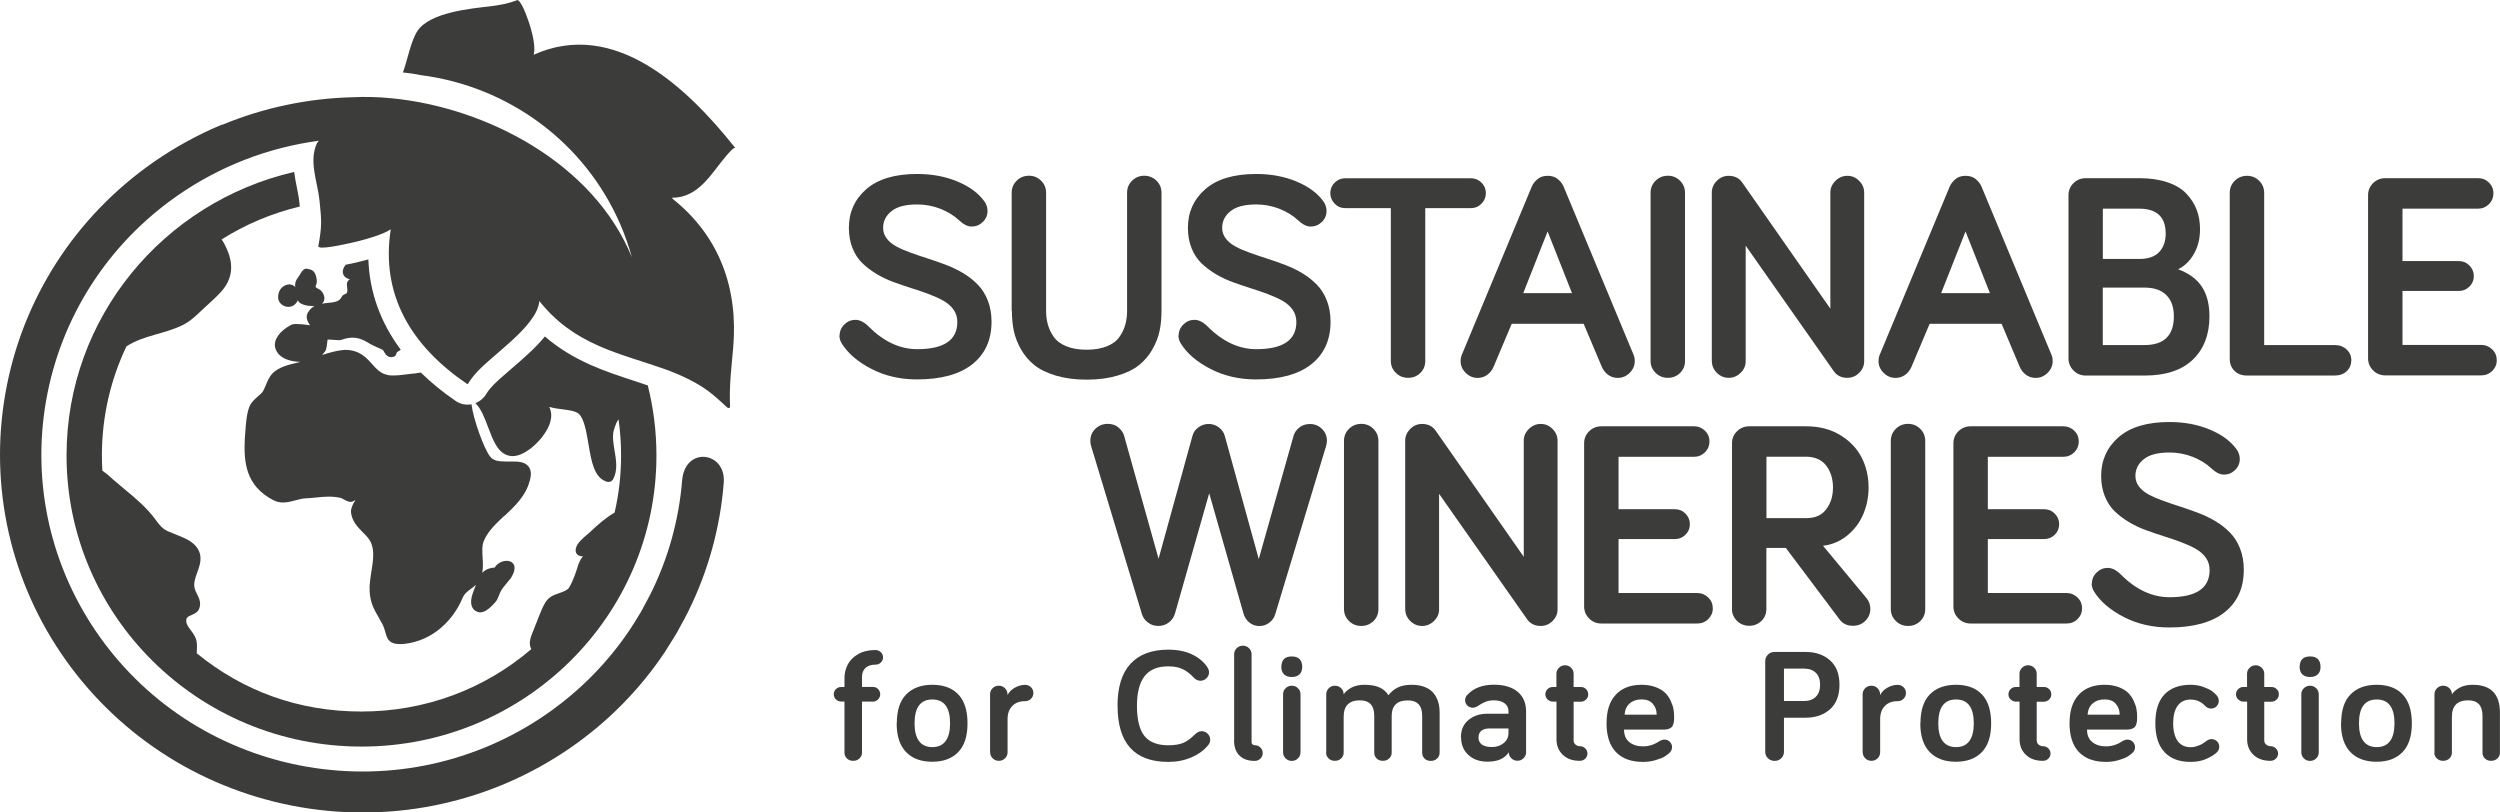 <svg width="160" height="52" viewBox="0 0 160 52" fill="none" xmlns="http://www.w3.org/2000/svg">
<g clip-path="url(#clip0_1133_3344)">
<path d="M32.275 33.028C32.942 32.404 33.628 31.76 33.885 30.828C34.023 30.394 34.004 30.087 33.826 29.858C33.608 29.575 33.228 29.536 32.853 29.536C32.774 29.536 32.694 29.536 32.611 29.536C32.522 29.536 32.433 29.536 32.349 29.536C31.884 29.536 31.534 29.477 31.341 29.185C30.965 28.673 30.299 26.863 30.175 25.873C29.844 25.937 29.498 25.873 29.202 25.688C29.177 25.673 29.123 25.639 29.103 25.62C28.293 25.064 27.572 24.469 26.934 23.844C26.845 23.854 26.761 23.864 26.687 23.878C26.613 23.893 26.544 23.908 26.485 23.908C26.475 23.908 26.46 23.908 26.45 23.908C26.287 23.922 26.139 23.942 25.996 23.961C25.724 23.995 25.467 24.03 25.18 24.03C25.082 24.03 24.983 24.03 24.884 24.015C24.37 23.927 24.113 23.635 23.812 23.298C23.432 22.874 23.002 22.391 22.068 22.391C22.058 22.391 22.048 22.391 22.038 22.391C21.564 22.43 21.08 22.567 20.621 22.718C20.675 22.659 20.729 22.591 20.779 22.518L20.788 22.508C20.788 22.508 20.823 22.469 20.833 22.45C20.902 22.308 20.932 22.05 20.956 21.796C20.956 21.776 20.956 21.762 20.956 21.747C20.981 21.742 21.026 21.733 21.1 21.733C21.189 21.733 21.288 21.742 21.386 21.752C21.485 21.762 21.584 21.772 21.668 21.772C21.752 21.772 21.821 21.762 21.87 21.742C22.122 21.654 22.35 21.611 22.567 21.611C22.893 21.611 23.209 21.713 23.56 21.933C23.782 22.074 24.01 22.172 24.232 22.269C24.306 22.303 24.385 22.337 24.459 22.372C24.514 22.396 24.543 22.445 24.588 22.527C24.647 22.635 24.726 22.781 24.928 22.845C24.953 22.854 24.988 22.859 25.022 22.859C25.067 22.859 25.304 22.849 25.353 22.679C25.393 22.547 25.398 22.542 25.482 22.493C25.511 22.474 25.546 22.454 25.59 22.425C25.615 22.41 25.63 22.391 25.645 22.376C24.351 20.64 23.649 18.699 23.575 16.602C23.476 16.626 23.372 16.655 23.264 16.685C22.824 16.797 22.453 16.88 22.122 16.943C22.053 17.036 21.87 17.285 21.964 17.548C22.038 17.748 22.216 17.831 22.399 17.88C22.364 17.894 22.335 17.914 22.31 17.938C22.231 18.011 22.192 18.114 22.201 18.221C22.261 18.758 22.236 18.767 22.053 18.835C22.043 18.835 22.034 18.845 22.029 18.845C22.019 18.845 22.009 18.855 21.999 18.86C21.989 18.865 21.984 18.87 21.969 18.879C21.959 18.884 21.954 18.889 21.945 18.899C21.935 18.904 21.93 18.914 21.92 18.923C21.915 18.933 21.905 18.938 21.9 18.948C21.895 18.957 21.885 18.967 21.885 18.972C21.885 18.977 21.87 18.992 21.87 18.997C21.717 19.299 21.446 19.343 20.981 19.387C20.858 19.401 20.724 19.411 20.596 19.435C20.67 19.382 20.719 19.309 20.744 19.226C20.823 18.962 20.635 18.626 20.433 18.518L20.413 18.509C20.181 18.387 20.186 18.372 20.21 18.289C20.215 18.27 20.22 18.25 20.23 18.236C20.255 18.163 20.285 18.075 20.275 17.962C20.25 17.65 20.141 17.304 19.85 17.246C19.815 17.241 19.628 17.192 19.593 17.192C19.386 17.192 19.213 17.543 19.143 17.655C19.124 17.689 19.104 17.724 19.074 17.758C18.882 18.011 18.862 18.216 18.901 18.372C18.803 18.265 18.669 18.201 18.516 18.201C18.412 18.201 18.308 18.231 18.205 18.284C17.923 18.436 17.77 18.758 17.805 19.104C17.839 19.401 18.131 19.64 18.457 19.64C18.615 19.64 18.758 19.587 18.877 19.479C18.946 19.416 19.015 19.333 19.055 19.216C19.069 19.245 19.089 19.274 19.109 19.304C19.262 19.499 19.677 19.587 19.998 19.587C20.043 19.587 20.087 19.587 20.131 19.582C19.998 19.655 19.875 19.757 19.771 19.904C19.484 20.26 19.707 20.606 19.8 20.757L19.825 20.796C19.825 20.796 19.835 20.811 19.84 20.82C19.776 20.811 19.707 20.801 19.642 20.791C19.519 20.772 19.405 20.757 19.321 20.752C19.025 20.733 18.842 20.728 18.719 20.757C18.694 20.762 18.664 20.772 18.645 20.786C17.898 21.172 17.493 21.747 17.612 22.245C17.671 22.508 17.953 23.118 19.227 23.162C19.183 23.171 19.134 23.186 19.089 23.196C18.481 23.337 17.854 23.488 17.459 23.878C17.246 24.088 17.123 24.381 17.009 24.659C16.94 24.825 16.876 24.976 16.802 25.088C16.733 25.171 16.629 25.259 16.525 25.351C16.332 25.522 16.11 25.712 15.982 25.976C15.982 25.985 15.972 25.99 15.972 26C15.779 26.473 15.735 27.131 15.7 27.663C15.69 27.824 15.68 27.975 15.665 28.127C15.606 29.521 15.69 31.087 17.508 32.018C17.696 32.111 17.893 32.16 18.116 32.16C18.392 32.16 18.659 32.087 18.921 32.018C19.109 31.97 19.306 31.916 19.474 31.901C19.766 31.887 20.023 31.858 20.255 31.838C20.547 31.809 20.803 31.784 21.06 31.784C21.317 31.784 21.574 31.814 21.831 31.872C22.103 32.023 22.216 32.072 22.28 32.092C22.325 32.111 22.374 32.121 22.424 32.121C22.537 32.121 22.631 32.072 22.7 32.028C22.715 32.028 22.735 32.028 22.75 32.033C22.705 32.077 22.661 32.136 22.621 32.214C22.532 32.399 22.434 32.604 22.468 32.828C22.542 33.384 22.908 33.75 23.229 34.077C23.481 34.33 23.698 34.55 23.787 34.852C23.965 35.345 23.866 35.964 23.772 36.559C23.703 36.998 23.629 37.452 23.659 37.891C23.708 38.588 23.936 38.993 24.202 39.456C24.291 39.617 24.385 39.778 24.484 39.963C24.588 40.183 24.637 40.368 24.677 40.51C24.805 40.992 24.978 41.222 25.62 41.222C25.689 41.222 25.758 41.222 25.847 41.212C27.784 41.012 29.044 39.588 29.582 38.32C29.716 37.993 29.903 37.856 30.126 37.695C30.234 37.617 30.348 37.535 30.457 37.427C30.447 37.461 30.432 37.495 30.422 37.525C30.407 37.569 30.387 37.622 30.363 37.681C30.229 38.022 30.052 38.495 30.215 38.846C30.284 38.998 30.402 39.105 30.575 39.163C30.625 39.183 30.679 39.193 30.733 39.193C31.069 39.193 31.405 38.866 31.697 38.544C31.82 38.407 31.889 38.227 31.949 38.071C31.968 38.017 31.988 37.964 32.013 37.915C32.107 37.705 32.255 37.53 32.413 37.344C32.502 37.242 32.591 37.135 32.675 37.022C32.709 36.974 33.001 36.554 32.917 36.222C32.887 36.105 32.813 36.013 32.7 35.954C32.472 35.842 32.156 35.891 31.914 36.057C31.805 36.13 31.721 36.222 31.657 36.325C31.544 36.325 31.41 36.349 31.272 36.398C31.104 36.457 30.97 36.549 30.862 36.661C30.926 36.33 30.906 35.993 30.886 35.671C30.867 35.306 30.842 34.964 30.941 34.681C31.183 34.038 31.716 33.535 32.28 33.008L32.275 33.028Z" fill="#3C3C3B"/>
<path d="M40.678 24.405C39.734 24.098 38.756 23.781 37.803 23.357C36.672 22.854 35.708 22.259 34.873 21.533C34.261 22.284 33.455 22.976 32.7 23.625C32.181 24.069 31.642 24.532 31.395 24.839C31.306 24.947 31.232 25.03 31.188 25.108C31.079 25.308 30.946 25.468 30.758 25.615C30.654 25.693 30.541 25.756 30.427 25.805C30.788 26.146 31.02 26.756 31.247 27.361C31.549 28.166 31.835 28.922 32.472 29.136C32.833 29.258 33.233 29.175 33.678 28.897C34.29 28.541 35.19 27.585 35.273 26.712C35.298 26.468 35.254 26.239 35.15 26.039C35.441 26.127 35.733 26.161 36.024 26.2C36.444 26.254 36.84 26.302 37.057 26.498C37.393 26.829 37.526 27.629 37.66 28.409C37.847 29.531 38.025 30.59 38.845 30.833C38.998 30.877 39.166 30.809 39.24 30.668C39.542 30.107 39.438 29.468 39.334 28.848C39.26 28.409 39.186 27.951 39.27 27.58C39.413 27.083 39.527 26.912 39.581 26.854C39.581 26.854 39.586 26.858 39.591 26.863C39.695 27.614 39.749 28.375 39.749 29.146C39.749 30.394 39.611 31.619 39.334 32.804C38.732 33.155 38.233 33.608 37.773 34.042C37.719 34.096 37.645 34.16 37.566 34.223C37.284 34.462 36.928 34.759 36.854 35.101C36.815 35.281 36.869 35.394 36.919 35.457C36.998 35.55 37.121 35.603 37.274 35.603C37.284 35.603 37.299 35.603 37.309 35.603C37.111 35.828 37.022 36.096 36.943 36.354L36.928 36.403C36.78 36.871 36.617 37.271 36.434 37.588C36.331 37.769 36.039 37.876 35.753 37.974C35.575 38.037 35.402 38.1 35.269 38.183C34.947 38.378 34.789 38.749 34.656 39.046L34.636 39.095C34.532 39.329 34.444 39.568 34.355 39.797C34.281 39.993 34.201 40.188 34.122 40.383L34.112 40.407C33.994 40.695 33.791 41.173 33.994 41.519C33.994 41.524 34.004 41.534 34.009 41.539C30.99 44.128 27.176 45.538 23.135 45.538C19.094 45.538 15.557 44.226 12.593 41.812C12.593 41.753 12.593 41.695 12.598 41.631C12.608 41.431 12.617 41.227 12.578 41.031C12.524 40.753 12.361 40.534 12.212 40.339C12.059 40.134 11.931 39.963 11.921 39.754C11.911 39.52 12.015 39.466 12.257 39.364C12.44 39.285 12.667 39.188 12.756 38.934C12.884 38.573 12.741 38.276 12.608 38.017C12.553 37.915 12.504 37.812 12.474 37.71C12.361 37.364 12.489 37.013 12.622 36.637C12.805 36.14 13.008 35.579 12.578 35.008C12.296 34.633 11.807 34.433 11.412 34.272C11.343 34.242 11.274 34.218 11.204 34.189C11.041 34.125 10.873 34.057 10.71 33.984C10.375 33.828 10.182 33.565 9.955 33.262L9.93 33.223C9.372 32.472 8.641 31.862 7.934 31.277C7.702 31.087 7.465 30.887 7.242 30.692L7.168 30.624C7.015 30.487 6.793 30.287 6.551 30.126C6.531 29.799 6.521 29.473 6.521 29.146C6.521 26.693 7.065 24.322 8.092 22.167C9.214 21.445 10.523 21.386 11.699 20.801C12.212 20.547 12.608 20.143 13.018 19.757C13.393 19.406 13.788 19.07 14.139 18.684C14.816 17.943 14.959 17.095 14.608 16.163C14.5 15.875 14.361 15.573 14.184 15.324C15.725 14.349 17.41 13.646 19.188 13.217C19.178 13.129 19.168 13.037 19.158 12.939C19.129 12.646 19.064 12.334 19 12.003C18.936 11.691 18.872 11.354 18.827 11.003C10.478 12.929 4.259 20.318 4.259 29.146C4.259 39.437 12.711 47.781 23.135 47.781C33.559 47.781 42.012 39.437 42.012 29.146C42.012 27.6 41.819 26.102 41.459 24.669C41.197 24.581 40.94 24.493 40.678 24.405Z" fill="#3C3C3B"/>
<path fill-rule="evenodd" clip-rule="evenodd" d="M43.044 12.695C43.044 12.695 43.015 12.671 43 12.656C44.739 12.666 45.539 11.061 46.517 9.93C46.636 9.793 46.814 9.593 46.952 9.491L47.051 9.457L46.982 9.374C43.988 5.633 39.359 1.171 34.157 3.502C34.29 3.019 34.068 2.146 33.959 1.775C33.865 1.449 33.455 0.19 33.154 0.02L33.124 0L33.09 0.015C32.546 0.224 31.973 0.332 31.4 0.4C30.116 0.551 27.532 0.785 26.727 1.965C26.307 2.58 26.084 3.809 25.818 4.545L25.783 4.638L25.882 4.648C26.233 4.682 26.583 4.736 26.934 4.809C32.596 5.54 37.442 9.149 39.695 14.348C39.991 15.036 40.243 15.748 40.441 16.47C37.99 10.432 31.119 6.896 25.136 6.296H25.141C25.111 6.292 25.077 6.292 25.047 6.287C24.197 6.204 23.367 6.184 22.567 6.223C19.712 6.296 16.896 6.882 14.243 7.979L14.183 7.989H14.169C12.647 8.628 11.2 9.423 9.851 10.359C4.807 13.866 1.403 19.162 0.346 25.166C-0.711 31.165 0.677 37.291 4.224 42.27C7.776 47.255 13.141 50.61 19.223 51.659C25.299 52.702 31.504 51.332 36.548 47.83C38.939 46.172 40.969 44.099 42.555 41.724C42.555 41.724 42.58 41.685 42.595 41.66C42.694 41.509 42.782 41.353 42.881 41.202C43.044 40.944 43.212 40.685 43.361 40.422C43.425 40.314 43.479 40.197 43.538 40.09C43.716 39.768 43.894 39.446 44.057 39.12V39.115C45.327 36.539 46.097 33.755 46.32 30.892C46.478 28.897 43.84 28.536 43.657 30.745C43.45 33.286 42.763 35.754 41.622 38.037C41.562 38.159 41.493 38.271 41.434 38.393C41.295 38.656 41.157 38.919 41.009 39.183C40.984 39.222 40.96 39.261 40.935 39.3C40.742 39.627 40.545 39.949 40.332 40.266C38.924 42.373 37.126 44.206 35.002 45.684C30.536 48.786 25.042 50 19.662 49.074C14.277 48.147 9.53 45.177 6.388 40.763C3.246 36.354 2.016 30.931 2.954 25.62C3.893 20.303 6.901 15.617 11.372 12.51C14.07 10.637 17.157 9.442 20.403 9.008L20.294 9.149C19.741 10.305 20.319 11.603 20.448 12.832C20.581 14.129 20.611 14.427 20.378 15.734L20.369 15.782L20.413 15.812C20.67 15.977 22.582 15.524 22.908 15.441C23.333 15.334 24.509 15.022 25.008 14.675C24.35 18.904 26.346 22.152 29.864 24.552L29.903 24.581H29.913C29.913 24.581 29.972 24.542 29.982 24.522C30.066 24.361 30.224 24.171 30.338 24.025C31.311 22.81 34.384 20.923 34.517 19.265C34.527 19.274 34.532 19.284 34.537 19.289C35.575 20.596 36.805 21.469 38.331 22.142C39.675 22.732 41.098 23.113 42.481 23.6C43.533 23.971 44.778 24.542 45.628 25.264C45.865 25.463 46.097 25.668 46.325 25.878C46.389 25.937 46.498 26.054 46.572 26.098C46.656 26.151 46.73 26.098 46.725 26.005C46.661 24.654 46.809 23.596 46.922 22.269C47.254 18.484 46.068 15.119 43.025 12.705L43.044 12.695Z" fill="#3C3C3B"/>
<path d="M69.781 28.219C69.781 27.912 69.89 27.653 70.102 27.444C70.32 27.234 70.581 27.127 70.893 27.127C71.174 27.127 71.406 27.205 71.584 27.361C71.762 27.517 71.886 27.688 71.94 27.878L74.148 35.759L76.312 27.917C76.371 27.678 76.5 27.488 76.702 27.346C76.9 27.205 77.117 27.132 77.354 27.132C77.591 27.132 77.809 27.205 78.007 27.351C78.204 27.497 78.338 27.692 78.397 27.936L80.561 35.779L82.794 27.873C82.848 27.688 82.966 27.517 83.149 27.366C83.332 27.215 83.559 27.137 83.836 27.137C84.137 27.137 84.394 27.239 84.607 27.449C84.819 27.658 84.923 27.912 84.923 28.214C84.923 28.331 84.903 28.439 84.868 28.551L81.618 39.3C81.554 39.524 81.425 39.71 81.237 39.851C81.05 39.993 80.837 40.066 80.605 40.066C80.358 40.066 80.146 39.993 79.958 39.841C79.77 39.69 79.647 39.495 79.582 39.256L77.389 31.57L75.201 39.256C75.131 39.495 75.003 39.69 74.805 39.837C74.613 39.988 74.385 40.061 74.133 40.061C73.881 40.061 73.674 39.993 73.481 39.851C73.289 39.71 73.155 39.529 73.086 39.31L69.835 28.561C69.796 28.448 69.781 28.336 69.781 28.219Z" fill="#3C3C3B"/>
<path d="M86.015 38.978V28.219C86.015 27.912 86.123 27.653 86.336 27.444C86.548 27.234 86.81 27.127 87.121 27.127C87.433 27.127 87.684 27.234 87.897 27.444C88.109 27.653 88.218 27.912 88.218 28.219V38.978C88.218 39.285 88.114 39.539 87.902 39.749C87.689 39.954 87.433 40.061 87.121 40.061C86.81 40.061 86.548 39.954 86.336 39.744C86.123 39.534 86.015 39.276 86.015 38.978Z" fill="#3C3C3B"/>
<path d="M89.932 38.998V28.205C89.932 27.917 90.041 27.668 90.254 27.453C90.466 27.239 90.718 27.132 91.009 27.132C91.4 27.132 91.691 27.283 91.894 27.58L97.521 35.637V28.205C97.521 27.917 97.629 27.668 97.847 27.453C98.064 27.239 98.316 27.132 98.608 27.132C98.899 27.132 99.151 27.239 99.363 27.453C99.576 27.668 99.684 27.917 99.684 28.205V38.998C99.684 39.285 99.576 39.534 99.363 39.744C99.151 39.954 98.899 40.061 98.608 40.061C98.212 40.061 97.911 39.905 97.708 39.593L92.101 31.604V38.998C92.101 39.285 91.993 39.534 91.775 39.744C91.558 39.954 91.306 40.061 91.014 40.061C90.723 40.061 90.471 39.954 90.258 39.744C90.046 39.534 89.937 39.285 89.937 38.998H89.932Z" fill="#3C3C3B"/>
<path d="M101.384 38.822V28.365C101.384 28.068 101.492 27.809 101.705 27.6C101.917 27.39 102.179 27.283 102.49 27.283H108.424C108.695 27.283 108.928 27.38 109.12 27.566C109.313 27.756 109.407 27.985 109.407 28.253C109.407 28.521 109.313 28.751 109.12 28.946C108.928 29.136 108.695 29.234 108.424 29.234H103.587V32.589H107.189C107.455 32.589 107.683 32.682 107.87 32.872C108.058 33.062 108.152 33.286 108.152 33.55C108.152 33.813 108.058 34.038 107.87 34.223C107.683 34.408 107.455 34.501 107.189 34.501H103.587V37.954H108.626C108.898 37.954 109.13 38.051 109.328 38.242C109.525 38.432 109.619 38.666 109.619 38.934C109.619 39.202 109.52 39.432 109.328 39.622C109.135 39.812 108.898 39.905 108.626 39.905H102.49C102.179 39.905 101.917 39.797 101.705 39.583C101.492 39.368 101.384 39.115 101.384 38.812V38.822Z" fill="#3C3C3B"/>
<path d="M110.849 38.978V28.365C110.849 28.068 110.953 27.809 111.171 27.6C111.383 27.39 111.645 27.283 111.956 27.283H115.582C116.412 27.283 117.133 27.463 117.746 27.829C118.359 28.195 118.823 28.668 119.129 29.253C119.436 29.838 119.589 30.492 119.589 31.204C119.589 31.809 119.475 32.379 119.248 32.911C119.021 33.447 118.68 33.896 118.23 34.267C117.781 34.637 117.262 34.857 116.674 34.93L119.48 38.31C119.628 38.51 119.702 38.729 119.702 38.968C119.702 39.266 119.594 39.524 119.381 39.734C119.169 39.944 118.907 40.051 118.596 40.051C118.225 40.051 117.939 39.919 117.741 39.656L114.293 35.067H113.048V38.968C113.048 39.276 112.944 39.529 112.732 39.739C112.519 39.944 112.262 40.051 111.951 40.051C111.64 40.051 111.378 39.944 111.166 39.734C110.953 39.524 110.844 39.266 110.844 38.968L110.849 38.978ZM113.048 33.16H115.622C116.18 33.16 116.6 32.969 116.881 32.589C117.168 32.209 117.311 31.75 117.311 31.204C117.311 30.658 117.168 30.18 116.877 29.799C116.585 29.419 116.15 29.229 115.567 29.229H113.053V33.15L113.048 33.16Z" fill="#3C3C3B"/>
<path d="M121.011 38.978V28.219C121.011 27.912 121.12 27.653 121.333 27.444C121.545 27.234 121.807 27.127 122.118 27.127C122.429 27.127 122.681 27.234 122.894 27.444C123.106 27.653 123.215 27.912 123.215 28.219V38.978C123.215 39.285 123.111 39.539 122.899 39.749C122.686 39.954 122.429 40.061 122.118 40.061C121.807 40.061 121.545 39.954 121.333 39.744C121.12 39.534 121.011 39.276 121.011 38.978Z" fill="#3C3C3B"/>
<path d="M125.018 38.822V28.365C125.018 28.068 125.127 27.809 125.339 27.6C125.552 27.39 125.813 27.283 126.125 27.283H132.058C132.33 27.283 132.562 27.38 132.755 27.566C132.947 27.756 133.041 27.985 133.041 28.253C133.041 28.521 132.947 28.751 132.755 28.946C132.562 29.136 132.33 29.234 132.058 29.234H127.221V32.589H130.823C131.09 32.589 131.317 32.682 131.505 32.872C131.692 33.062 131.786 33.286 131.786 33.55C131.786 33.813 131.692 34.038 131.505 34.223C131.317 34.408 131.09 34.501 130.823 34.501H127.221V37.954H132.26C132.532 37.954 132.764 38.051 132.962 38.242C133.16 38.432 133.253 38.666 133.253 38.934C133.253 39.202 133.155 39.432 132.962 39.622C132.769 39.812 132.532 39.905 132.26 39.905H126.125C125.813 39.905 125.552 39.797 125.339 39.583C125.127 39.368 125.018 39.115 125.018 38.812V38.822Z" fill="#3C3C3B"/>
<path d="M133.881 37.354C133.881 37.081 133.98 36.842 134.182 36.642C134.385 36.442 134.622 36.344 134.894 36.344C135.165 36.344 135.452 36.486 135.728 36.764C136.697 37.734 137.734 38.222 138.851 38.222C140.56 38.222 141.415 37.642 141.415 36.481C141.415 36.188 141.336 35.925 141.178 35.701C141.019 35.476 140.807 35.286 140.535 35.13C140.264 34.974 139.957 34.837 139.611 34.706C139.266 34.574 138.9 34.452 138.515 34.33C138.129 34.208 137.749 34.077 137.369 33.94C136.988 33.803 136.623 33.633 136.277 33.428C135.931 33.223 135.625 32.994 135.353 32.735C135.081 32.477 134.869 32.155 134.711 31.765C134.553 31.375 134.474 30.941 134.474 30.453C134.474 29.458 134.844 28.634 135.585 27.985C136.326 27.336 137.413 27.009 138.846 27.009C139.794 27.009 140.654 27.171 141.425 27.492C142.2 27.814 142.778 28.243 143.159 28.78C143.282 28.965 143.346 29.16 143.346 29.375C143.346 29.648 143.248 29.887 143.045 30.082C142.842 30.277 142.605 30.375 142.324 30.375C142.077 30.375 141.805 30.238 141.509 29.96C141.197 29.668 140.807 29.429 140.333 29.238C139.858 29.053 139.364 28.96 138.841 28.96C138.105 28.96 137.556 29.102 137.201 29.39C136.845 29.672 136.667 30.029 136.667 30.453C136.667 30.716 136.746 30.95 136.904 31.15C137.062 31.35 137.275 31.526 137.546 31.667C137.818 31.809 138.124 31.94 138.47 32.062C138.816 32.184 139.182 32.311 139.567 32.433C139.952 32.555 140.333 32.696 140.718 32.838C141.098 32.984 141.464 33.16 141.81 33.369C142.156 33.579 142.462 33.823 142.729 34.096C142.996 34.369 143.208 34.706 143.366 35.11C143.524 35.515 143.603 35.969 143.603 36.471C143.603 37.627 143.193 38.534 142.378 39.183C141.563 39.831 140.377 40.158 138.831 40.158C137.759 40.158 136.791 39.934 135.926 39.49C135.062 39.046 134.424 38.505 134.024 37.866C133.92 37.7 133.866 37.525 133.866 37.334L133.881 37.354Z" fill="#3C3C3B"/>
<path d="M53.498 44.767C53.409 44.675 53.36 44.562 53.36 44.436C53.36 44.309 53.404 44.197 53.498 44.104C53.592 44.011 53.7 43.968 53.829 43.968H54.046V43.416C54.046 43.09 54.115 42.792 54.259 42.524C54.397 42.256 54.619 42.036 54.926 41.861C55.232 41.685 55.598 41.602 56.027 41.602C56.161 41.602 56.274 41.646 56.373 41.739C56.467 41.831 56.516 41.939 56.516 42.07C56.516 42.202 56.467 42.314 56.373 42.402C56.279 42.495 56.166 42.538 56.027 42.538C55.751 42.538 55.538 42.607 55.39 42.748C55.242 42.89 55.168 43.08 55.168 43.314V43.963H55.864C55.993 43.963 56.102 44.007 56.195 44.099C56.284 44.192 56.334 44.299 56.334 44.431C56.334 44.562 56.289 44.67 56.195 44.762C56.102 44.855 55.993 44.904 55.864 44.904H55.168V48.167C55.168 48.318 55.113 48.44 55.005 48.542C54.896 48.645 54.763 48.693 54.609 48.693C54.441 48.693 54.308 48.645 54.204 48.542C54.101 48.445 54.046 48.318 54.046 48.162V44.899H53.829C53.7 44.899 53.592 44.85 53.498 44.758V44.767Z" fill="#3C3C3B"/>
<path d="M57.396 46.294C57.396 45.474 57.593 44.855 57.994 44.445C58.394 44.036 58.952 43.826 59.668 43.826C60.385 43.826 60.943 44.031 61.333 44.445C61.724 44.86 61.921 45.474 61.921 46.294C61.921 47.113 61.724 47.723 61.328 48.132C60.933 48.542 60.38 48.752 59.663 48.752C58.947 48.752 58.389 48.547 57.989 48.132C57.589 47.718 57.386 47.108 57.386 46.294H57.396ZM58.532 46.294C58.532 46.796 58.626 47.172 58.819 47.43C59.011 47.689 59.293 47.815 59.668 47.815C60.044 47.815 60.325 47.689 60.518 47.43C60.711 47.172 60.805 46.796 60.805 46.294C60.805 45.274 60.424 44.767 59.668 44.767C58.913 44.767 58.532 45.274 58.532 46.294Z" fill="#3C3C3B"/>
<path d="M63.364 48.147V44.436C63.364 44.284 63.418 44.153 63.527 44.045C63.636 43.938 63.769 43.885 63.922 43.885C64.075 43.885 64.209 43.938 64.317 44.045C64.426 44.153 64.48 44.284 64.48 44.436V44.489C64.579 44.289 64.732 44.133 64.95 44.011C65.162 43.889 65.384 43.831 65.607 43.831C65.75 43.831 65.878 43.88 65.982 43.982C66.086 44.084 66.135 44.206 66.135 44.353C66.135 44.499 66.086 44.621 65.982 44.723C65.878 44.826 65.755 44.874 65.607 44.874C65.256 44.874 64.979 44.977 64.782 45.187C64.584 45.392 64.485 45.669 64.485 46.016V48.142C64.485 48.293 64.431 48.425 64.322 48.532C64.213 48.64 64.08 48.693 63.927 48.693C63.774 48.693 63.64 48.64 63.532 48.532C63.423 48.425 63.369 48.293 63.369 48.142L63.364 48.147Z" fill="#3C3C3B"/>
<path d="M71.52 45.177C71.52 43.982 71.797 43.08 72.355 42.48C72.913 41.88 73.713 41.578 74.766 41.578C75.359 41.578 75.867 41.68 76.287 41.88C76.707 42.08 77.033 42.348 77.261 42.685C77.34 42.807 77.379 42.919 77.379 43.026C77.379 43.172 77.325 43.299 77.216 43.407C77.107 43.514 76.974 43.568 76.821 43.568C76.668 43.568 76.525 43.499 76.396 43.363C76.169 43.119 75.932 42.938 75.685 42.821C75.438 42.704 75.131 42.646 74.771 42.646C74.084 42.646 73.58 42.855 73.254 43.275C72.928 43.694 72.765 44.328 72.765 45.177C72.765 46.026 72.923 46.703 73.244 47.103C73.565 47.498 74.074 47.698 74.771 47.698C75.151 47.698 75.462 47.65 75.709 47.552C75.951 47.455 76.198 47.279 76.45 47.025C76.603 46.874 76.757 46.796 76.895 46.796C77.048 46.796 77.181 46.85 77.29 46.957C77.399 47.064 77.453 47.196 77.453 47.347C77.453 47.459 77.419 47.562 77.35 47.654C77.098 47.986 76.737 48.254 76.278 48.459C75.818 48.664 75.309 48.762 74.771 48.762C72.607 48.762 71.525 47.567 71.525 45.177H71.52Z" fill="#3C3C3B"/>
<path d="M78.985 47.386V41.875C78.985 41.724 79.039 41.592 79.148 41.485C79.256 41.378 79.39 41.324 79.543 41.324C79.696 41.324 79.829 41.378 79.938 41.485C80.047 41.592 80.101 41.724 80.101 41.875V47.508C80.101 47.567 80.121 47.611 80.165 47.645C80.21 47.679 80.254 47.694 80.299 47.694C80.442 47.694 80.566 47.742 80.664 47.84C80.763 47.937 80.813 48.054 80.813 48.196C80.813 48.337 80.763 48.454 80.664 48.552C80.566 48.649 80.442 48.698 80.299 48.698C79.889 48.698 79.563 48.586 79.331 48.362C79.098 48.137 78.98 47.811 78.98 47.391L78.985 47.386Z" fill="#3C3C3B"/>
<path d="M82.008 42.685C82.008 42.236 82.23 42.012 82.67 42.012C83.11 42.012 83.342 42.236 83.342 42.685C83.342 42.89 83.283 43.046 83.169 43.158C83.05 43.27 82.888 43.328 82.67 43.328C82.453 43.328 82.295 43.27 82.176 43.158C82.062 43.041 82.003 42.885 82.003 42.685H82.008ZM82.117 48.147V44.436C82.117 44.285 82.171 44.153 82.28 44.045C82.388 43.938 82.522 43.885 82.675 43.885C82.828 43.885 82.962 43.938 83.07 44.045C83.179 44.153 83.233 44.285 83.233 44.436V48.147C83.233 48.298 83.179 48.43 83.07 48.537C82.962 48.645 82.828 48.698 82.675 48.698C82.522 48.698 82.388 48.645 82.28 48.537C82.171 48.43 82.117 48.298 82.117 48.147Z" fill="#3C3C3B"/>
<path d="M84.879 48.167V44.436C84.879 44.284 84.933 44.153 85.042 44.045C85.15 43.938 85.284 43.885 85.437 43.885C85.59 43.885 85.723 43.938 85.832 44.045C85.941 44.153 85.995 44.284 85.995 44.436C86.109 44.265 86.282 44.123 86.504 44.002C86.731 43.885 87.003 43.826 87.324 43.826C87.724 43.826 88.05 43.885 88.292 43.997C88.534 44.109 88.722 44.275 88.86 44.494C89.033 44.27 89.236 44.104 89.473 43.992C89.71 43.88 90.002 43.826 90.343 43.826C90.614 43.826 90.856 43.86 91.069 43.928C91.281 43.997 91.449 44.084 91.582 44.197C91.716 44.309 91.82 44.44 91.909 44.601C91.993 44.758 92.052 44.918 92.086 45.079C92.121 45.24 92.136 45.421 92.136 45.611V48.172C92.136 48.323 92.081 48.45 91.973 48.547C91.864 48.649 91.731 48.698 91.573 48.698C91.41 48.698 91.271 48.649 91.172 48.547C91.069 48.445 91.019 48.323 91.019 48.167V45.811C91.019 45.153 90.713 44.826 90.105 44.826C89.745 44.826 89.483 44.913 89.32 45.084C89.152 45.26 89.068 45.494 89.068 45.801V48.167C89.068 48.318 89.013 48.445 88.905 48.542C88.796 48.645 88.663 48.693 88.51 48.693C88.342 48.693 88.208 48.645 88.105 48.542C88.001 48.44 87.951 48.318 87.951 48.162V45.806C87.951 45.148 87.645 44.821 87.032 44.821C86.341 44.821 85.995 45.172 85.995 45.874V48.162C85.995 48.313 85.941 48.44 85.832 48.542C85.723 48.645 85.59 48.693 85.432 48.693C85.274 48.693 85.14 48.645 85.032 48.542C84.923 48.44 84.869 48.318 84.869 48.162L84.879 48.167Z" fill="#3C3C3B"/>
<path d="M93.499 47.191C93.499 46.713 93.662 46.343 93.983 46.079C94.305 45.811 94.705 45.679 95.184 45.679H96.543V45.513C96.543 45.304 96.459 45.138 96.296 45.011C96.132 44.884 95.9 44.821 95.599 44.821C95.396 44.821 95.213 44.855 95.05 44.923C94.888 44.992 94.725 45.084 94.561 45.196C94.463 45.26 94.359 45.294 94.255 45.294C94.122 45.294 94.003 45.245 93.909 45.153C93.815 45.06 93.766 44.948 93.766 44.811C93.766 44.689 93.811 44.577 93.904 44.475C94.305 44.041 94.873 43.821 95.609 43.821C96.256 43.821 96.765 43.972 97.125 44.27C97.486 44.567 97.669 44.992 97.669 45.528V48.147C97.669 48.293 97.615 48.42 97.506 48.528C97.397 48.635 97.269 48.688 97.115 48.688C96.962 48.688 96.834 48.635 96.725 48.528C96.617 48.42 96.557 48.288 96.557 48.142C96.305 48.547 95.856 48.747 95.199 48.747C94.69 48.747 94.285 48.601 93.974 48.313C93.662 48.025 93.509 47.65 93.509 47.186L93.499 47.191ZM94.621 47.191C94.621 47.386 94.695 47.542 94.838 47.65C94.981 47.757 95.199 47.81 95.485 47.81C95.772 47.81 96.024 47.728 96.231 47.562C96.439 47.396 96.543 47.176 96.543 46.903V46.62H95.332C95.105 46.62 94.932 46.669 94.808 46.767C94.685 46.864 94.626 47.006 94.626 47.191H94.621Z" fill="#3C3C3B"/>
<path d="M99.042 44.767C98.953 44.675 98.904 44.562 98.904 44.436C98.904 44.309 98.948 44.197 99.042 44.104C99.136 44.011 99.245 43.967 99.373 43.967H99.61V43.114C99.61 42.968 99.665 42.846 99.773 42.738C99.882 42.631 100.01 42.577 100.164 42.577C100.317 42.577 100.44 42.631 100.549 42.738C100.658 42.846 100.712 42.968 100.712 43.114V43.967H101.176C101.305 43.967 101.413 44.011 101.507 44.104C101.596 44.197 101.646 44.304 101.646 44.436C101.646 44.567 101.601 44.675 101.507 44.767C101.418 44.86 101.305 44.909 101.176 44.909H100.712V47.386C100.712 47.498 100.751 47.586 100.835 47.654C100.914 47.723 101.008 47.757 101.107 47.757C101.241 47.757 101.359 47.801 101.453 47.894C101.547 47.986 101.596 48.098 101.596 48.225C101.596 48.352 101.547 48.469 101.453 48.557C101.359 48.645 101.245 48.693 101.107 48.693C100.653 48.693 100.287 48.566 100.02 48.308C99.749 48.05 99.615 47.718 99.615 47.308V44.904H99.378C99.25 44.904 99.141 44.855 99.047 44.762L99.042 44.767Z" fill="#3C3C3B"/>
<path d="M102.822 46.255C102.822 45.479 103.019 44.879 103.409 44.46C103.805 44.036 104.353 43.826 105.06 43.826C105.395 43.826 105.692 43.875 105.954 43.972C106.211 44.07 106.413 44.192 106.561 44.333C106.705 44.475 106.828 44.64 106.917 44.836C107.006 45.031 107.07 45.206 107.1 45.367C107.129 45.528 107.144 45.689 107.144 45.85C107.144 45.957 107.144 46.035 107.139 46.094C107.139 46.152 107.125 46.221 107.1 46.313C107.08 46.401 107.046 46.469 107.006 46.518C106.966 46.562 106.902 46.606 106.818 46.64C106.734 46.674 106.631 46.694 106.507 46.694H103.938C103.938 47.045 104.052 47.313 104.274 47.493C104.496 47.674 104.788 47.767 105.153 47.767C105.519 47.767 105.865 47.659 106.186 47.445C106.309 47.372 106.423 47.333 106.522 47.333C106.66 47.333 106.774 47.381 106.868 47.474C106.962 47.567 107.011 47.684 107.011 47.815C107.011 47.967 106.952 48.093 106.833 48.196C106.749 48.274 106.65 48.347 106.532 48.42C106.413 48.493 106.225 48.571 105.969 48.645C105.712 48.723 105.44 48.762 105.153 48.762C104.412 48.762 103.834 48.557 103.429 48.142C103.024 47.728 102.817 47.103 102.817 46.264L102.822 46.255ZM103.973 45.738H106.028C106.028 45.465 105.944 45.235 105.781 45.045C105.618 44.855 105.376 44.762 105.064 44.762C104.753 44.762 104.501 44.845 104.304 45.016C104.106 45.187 103.997 45.426 103.973 45.738Z" fill="#3C3C3B"/>
<path d="M112.974 48.103V42.314C112.974 42.153 113.033 42.012 113.147 41.895C113.265 41.778 113.403 41.724 113.576 41.724H115.552C116.195 41.724 116.718 41.904 117.119 42.26C117.524 42.616 117.726 43.138 117.726 43.826C117.726 44.514 117.524 45.031 117.123 45.392C116.718 45.752 116.2 45.933 115.552 45.933H114.174V48.108C114.174 48.274 114.115 48.415 114.001 48.528C113.888 48.64 113.744 48.698 113.576 48.698C113.408 48.698 113.265 48.64 113.147 48.528C113.028 48.415 112.974 48.274 112.974 48.108V48.103ZM114.174 44.865H115.459C115.785 44.865 116.037 44.772 116.214 44.592C116.397 44.411 116.486 44.153 116.486 43.826C116.486 43.499 116.397 43.236 116.214 43.06C116.032 42.88 115.78 42.792 115.459 42.792H114.174V44.865Z" fill="#3C3C3B"/>
<path d="M119.208 48.147V44.436C119.208 44.284 119.263 44.153 119.371 44.045C119.48 43.938 119.613 43.885 119.766 43.885C119.92 43.885 120.053 43.938 120.162 44.045C120.27 44.153 120.325 44.284 120.325 44.436V44.489C120.424 44.289 120.577 44.133 120.794 44.011C121.007 43.889 121.229 43.831 121.451 43.831C121.594 43.831 121.723 43.88 121.827 43.982C121.93 44.084 121.98 44.206 121.98 44.353C121.98 44.499 121.93 44.621 121.827 44.723C121.723 44.826 121.599 44.874 121.451 44.874C121.1 44.874 120.824 44.977 120.626 45.187C120.428 45.392 120.33 45.669 120.33 46.016V48.142C120.33 48.293 120.275 48.425 120.167 48.532C120.058 48.64 119.925 48.693 119.771 48.693C119.618 48.693 119.485 48.64 119.376 48.532C119.268 48.425 119.213 48.293 119.213 48.142L119.208 48.147Z" fill="#3C3C3B"/>
<path d="M122.909 46.294C122.909 45.474 123.106 44.855 123.506 44.445C123.906 44.036 124.465 43.826 125.181 43.826C125.897 43.826 126.456 44.031 126.846 44.445C127.236 44.86 127.434 45.474 127.434 46.294C127.434 47.113 127.236 47.723 126.841 48.132C126.446 48.542 125.892 48.752 125.176 48.752C124.46 48.752 123.902 48.547 123.501 48.132C123.101 47.718 122.899 47.108 122.899 46.294H122.909ZM124.05 46.294C124.05 46.796 124.144 47.172 124.336 47.43C124.529 47.689 124.811 47.815 125.186 47.815C125.561 47.815 125.843 47.689 126.036 47.43C126.228 47.172 126.322 46.796 126.322 46.294C126.322 45.274 125.942 44.767 125.186 44.767C124.43 44.767 124.05 45.274 124.05 46.294Z" fill="#3C3C3B"/>
<path d="M128.679 44.767C128.59 44.675 128.541 44.562 128.541 44.436C128.541 44.309 128.585 44.197 128.679 44.104C128.773 44.011 128.881 43.967 129.01 43.967H129.247V43.114C129.247 42.968 129.301 42.846 129.41 42.738C129.519 42.631 129.647 42.577 129.8 42.577C129.953 42.577 130.077 42.631 130.186 42.738C130.294 42.846 130.349 42.968 130.349 43.114V43.967H130.813C130.941 43.967 131.05 44.011 131.144 44.104C131.238 44.197 131.282 44.304 131.282 44.436C131.282 44.567 131.238 44.675 131.144 44.767C131.055 44.86 130.941 44.909 130.813 44.909H130.349V47.386C130.349 47.498 130.388 47.586 130.472 47.654C130.551 47.723 130.645 47.757 130.744 47.757C130.877 47.757 130.996 47.801 131.09 47.894C131.184 47.986 131.233 48.098 131.233 48.225C131.233 48.352 131.184 48.469 131.09 48.557C130.996 48.645 130.882 48.693 130.744 48.693C130.289 48.693 129.924 48.566 129.657 48.308C129.385 48.05 129.252 47.718 129.252 47.308V44.904H129.015C128.886 44.904 128.778 44.855 128.684 44.762L128.679 44.767Z" fill="#3C3C3B"/>
<path d="M132.453 46.255C132.453 45.479 132.651 44.879 133.041 44.46C133.436 44.036 133.985 43.826 134.691 43.826C135.027 43.826 135.323 43.875 135.585 43.972C135.842 44.07 136.045 44.192 136.193 44.333C136.336 44.475 136.46 44.64 136.549 44.836C136.638 45.031 136.702 45.206 136.731 45.367C136.761 45.528 136.776 45.689 136.776 45.85C136.776 45.957 136.776 46.035 136.771 46.094C136.771 46.152 136.756 46.221 136.731 46.313C136.712 46.401 136.677 46.469 136.638 46.518C136.598 46.562 136.534 46.606 136.45 46.64C136.366 46.674 136.262 46.694 136.139 46.694H133.57C133.57 47.045 133.683 47.313 133.906 47.493C134.128 47.674 134.419 47.767 134.785 47.767C135.151 47.767 135.496 47.659 135.817 47.445C135.941 47.372 136.055 47.333 136.153 47.333C136.292 47.333 136.405 47.381 136.499 47.474C136.593 47.567 136.643 47.684 136.643 47.815C136.643 47.967 136.583 48.093 136.465 48.196C136.381 48.274 136.282 48.347 136.163 48.42C136.045 48.493 135.857 48.571 135.6 48.645C135.343 48.723 135.072 48.762 134.785 48.762C134.044 48.762 133.466 48.557 133.061 48.142C132.656 47.728 132.448 47.103 132.448 46.264L132.453 46.255ZM133.604 45.738H135.659C135.659 45.465 135.575 45.235 135.412 45.045C135.249 44.855 135.007 44.762 134.696 44.762C134.385 44.762 134.133 44.845 133.935 45.016C133.738 45.187 133.629 45.426 133.604 45.738Z" fill="#3C3C3B"/>
<path d="M138.53 48.132C138.135 47.723 137.942 47.103 137.942 46.284C137.942 45.465 138.14 44.845 138.53 44.44C138.92 44.031 139.478 43.826 140.2 43.826C140.491 43.826 140.763 43.87 141.015 43.962C141.267 44.055 141.459 44.148 141.583 44.24C141.706 44.338 141.81 44.436 141.894 44.533C141.968 44.64 142.003 44.743 142.003 44.85C142.003 44.987 141.953 45.104 141.86 45.201C141.766 45.299 141.647 45.348 141.509 45.348C141.361 45.348 141.232 45.289 141.123 45.172C140.871 44.904 140.565 44.772 140.2 44.772C139.834 44.772 139.562 44.904 139.37 45.167C139.177 45.431 139.083 45.806 139.083 46.289C139.083 46.772 139.182 47.162 139.37 47.425C139.562 47.689 139.839 47.82 140.2 47.82C140.343 47.82 140.491 47.796 140.634 47.742C140.778 47.694 140.886 47.645 140.955 47.601C141.025 47.557 141.118 47.489 141.232 47.406C141.331 47.337 141.435 47.303 141.538 47.303C141.677 47.303 141.795 47.352 141.889 47.445C141.983 47.537 142.032 47.654 142.032 47.791C142.032 47.937 141.973 48.064 141.855 48.172C141.692 48.318 141.469 48.454 141.188 48.576C140.906 48.698 140.575 48.762 140.2 48.762C139.478 48.762 138.925 48.557 138.53 48.142V48.132Z" fill="#3C3C3B"/>
<path d="M143.243 44.767C143.154 44.675 143.104 44.562 143.104 44.436C143.104 44.309 143.149 44.197 143.243 44.104C143.336 44.011 143.445 43.967 143.574 43.967H143.811V43.114C143.811 42.968 143.865 42.846 143.974 42.738C144.082 42.631 144.211 42.577 144.364 42.577C144.517 42.577 144.641 42.631 144.749 42.738C144.858 42.846 144.912 42.968 144.912 43.114V43.967H145.377C145.505 43.967 145.614 44.011 145.708 44.104C145.802 44.197 145.846 44.304 145.846 44.436C145.846 44.567 145.802 44.675 145.708 44.767C145.619 44.86 145.505 44.909 145.377 44.909H144.912V47.386C144.912 47.498 144.952 47.586 145.036 47.654C145.115 47.723 145.209 47.757 145.308 47.757C145.441 47.757 145.56 47.801 145.653 47.894C145.747 47.986 145.797 48.098 145.797 48.225C145.797 48.352 145.747 48.469 145.653 48.557C145.56 48.645 145.446 48.693 145.308 48.693C144.853 48.693 144.488 48.566 144.221 48.308C143.949 48.05 143.816 47.718 143.816 47.308V44.904H143.579C143.45 44.904 143.341 44.855 143.248 44.762L143.243 44.767Z" fill="#3C3C3B"/>
<path d="M147.18 42.685C147.18 42.236 147.402 42.012 147.842 42.012C148.282 42.012 148.514 42.236 148.514 42.685C148.514 42.89 148.455 43.046 148.341 43.158C148.222 43.27 148.059 43.328 147.842 43.328C147.625 43.328 147.467 43.27 147.348 43.158C147.234 43.041 147.175 42.885 147.175 42.685H147.18ZM147.284 48.147V44.436C147.284 44.285 147.338 44.153 147.447 44.045C147.555 43.938 147.689 43.885 147.842 43.885C147.995 43.885 148.129 43.938 148.237 44.045C148.346 44.153 148.4 44.285 148.4 44.436V48.147C148.4 48.298 148.346 48.43 148.237 48.537C148.129 48.645 147.995 48.698 147.842 48.698C147.689 48.698 147.555 48.645 147.447 48.537C147.338 48.43 147.284 48.298 147.284 48.147Z" fill="#3C3C3B"/>
<path d="M149.833 46.294C149.833 45.474 150.03 44.855 150.431 44.445C150.831 44.036 151.389 43.826 152.105 43.826C152.822 43.826 153.38 44.031 153.77 44.445C154.161 44.86 154.358 45.474 154.358 46.294C154.358 47.113 154.161 47.723 153.765 48.132C153.37 48.542 152.817 48.752 152.1 48.752C151.384 48.752 150.826 48.547 150.426 48.132C150.026 47.718 149.823 47.108 149.823 46.294H149.833ZM150.974 46.294C150.974 46.796 151.068 47.172 151.261 47.43C151.453 47.689 151.735 47.815 152.11 47.815C152.486 47.815 152.767 47.689 152.96 47.43C153.153 47.172 153.247 46.796 153.247 46.294C153.247 45.274 152.866 44.767 152.11 44.767C151.354 44.767 150.974 45.274 150.974 46.294Z" fill="#3C3C3B"/>
<path d="M155.806 48.167V44.436C155.806 44.284 155.86 44.153 155.969 44.045C156.077 43.938 156.211 43.885 156.364 43.885C156.517 43.885 156.651 43.938 156.759 44.045C156.868 44.153 156.922 44.284 156.922 44.436C157.036 44.265 157.209 44.123 157.431 44.002C157.658 43.885 157.93 43.826 158.251 43.826C159.412 43.826 159.995 44.421 159.995 45.606V48.167C159.995 48.318 159.941 48.445 159.832 48.542C159.723 48.645 159.59 48.693 159.437 48.693C159.269 48.693 159.136 48.645 159.032 48.542C158.928 48.44 158.879 48.318 158.879 48.162V45.806C158.879 45.148 158.572 44.821 157.96 44.821C157.268 44.821 156.922 45.172 156.922 45.874V48.162C156.922 48.313 156.868 48.44 156.759 48.542C156.651 48.645 156.517 48.693 156.359 48.693C156.201 48.693 156.068 48.645 155.959 48.542C155.85 48.44 155.796 48.318 155.796 48.162L155.806 48.167Z" fill="#3C3C3B"/>
<path d="M53.735 21.479C53.735 21.206 53.834 20.967 54.036 20.767C54.239 20.567 54.476 20.469 54.748 20.469C55.02 20.469 55.306 20.611 55.583 20.889C56.551 21.859 57.588 22.347 58.705 22.347C60.414 22.347 61.269 21.767 61.269 20.606C61.269 20.313 61.19 20.05 61.032 19.826C60.874 19.601 60.661 19.411 60.39 19.255C60.118 19.099 59.812 18.962 59.466 18.831C59.12 18.699 58.754 18.577 58.369 18.455C57.984 18.333 57.603 18.201 57.223 18.065C56.843 17.928 56.477 17.758 56.131 17.553C55.785 17.348 55.479 17.119 55.207 16.86C54.935 16.602 54.723 16.28 54.565 15.89C54.407 15.5 54.328 15.066 54.328 14.578C54.328 13.578 54.698 12.759 55.439 12.11C56.181 11.461 57.267 11.134 58.7 11.134C59.648 11.134 60.508 11.296 61.279 11.617C62.05 11.939 62.632 12.368 63.013 12.905C63.136 13.09 63.201 13.285 63.201 13.5C63.201 13.773 63.102 14.012 62.899 14.207C62.697 14.402 62.459 14.5 62.178 14.5C61.931 14.5 61.659 14.363 61.363 14.085C61.052 13.793 60.661 13.554 60.187 13.363C59.713 13.178 59.219 13.085 58.695 13.085C57.959 13.085 57.411 13.227 57.055 13.515C56.699 13.797 56.521 14.153 56.521 14.578C56.521 14.841 56.6 15.075 56.758 15.275C56.917 15.475 57.129 15.651 57.401 15.792C57.667 15.934 57.979 16.065 58.325 16.187C58.67 16.309 59.036 16.436 59.421 16.558C59.807 16.68 60.187 16.816 60.572 16.963C60.953 17.109 61.318 17.285 61.664 17.494C62.01 17.704 62.316 17.948 62.583 18.221C62.85 18.494 63.062 18.831 63.22 19.235C63.378 19.64 63.458 20.094 63.458 20.596C63.458 21.752 63.047 22.659 62.232 23.308C61.417 23.956 60.231 24.283 58.685 24.283C57.613 24.283 56.645 24.059 55.78 23.615C54.916 23.171 54.279 22.63 53.878 21.991C53.775 21.825 53.72 21.65 53.72 21.459L53.735 21.479Z" fill="#3C3C3B"/>
<path d="M64.747 19.899V12.339C64.747 12.032 64.856 11.773 65.068 11.564C65.281 11.354 65.543 11.247 65.854 11.247C66.165 11.247 66.417 11.354 66.629 11.564C66.842 11.773 66.95 12.032 66.95 12.339V19.899C66.95 20.216 66.99 20.508 67.064 20.776C67.138 21.045 67.262 21.308 67.439 21.562C67.617 21.815 67.884 22.015 68.245 22.162C68.605 22.308 69.035 22.381 69.544 22.381C70.053 22.381 70.483 22.308 70.843 22.162C71.204 22.015 71.471 21.815 71.644 21.562C71.822 21.308 71.945 21.045 72.019 20.776C72.093 20.508 72.133 20.216 72.133 19.899V12.339C72.133 12.032 72.241 11.773 72.454 11.564C72.666 11.354 72.928 11.247 73.23 11.247C73.531 11.247 73.803 11.354 74.015 11.564C74.227 11.773 74.336 12.032 74.336 12.339V19.899C74.336 20.357 74.297 20.786 74.213 21.181C74.129 21.576 73.975 21.971 73.753 22.362C73.531 22.752 73.244 23.088 72.898 23.366C72.553 23.644 72.093 23.869 71.52 24.039C70.947 24.21 70.29 24.298 69.549 24.298C68.808 24.298 68.151 24.21 67.578 24.039C67.005 23.869 66.545 23.644 66.2 23.366C65.854 23.088 65.567 22.752 65.345 22.362C65.123 21.971 64.969 21.576 64.885 21.181C64.801 20.786 64.762 20.357 64.762 19.899H64.747Z" fill="#3C3C3B"/>
<path d="M75.433 21.479C75.433 21.206 75.532 20.967 75.734 20.767C75.937 20.567 76.174 20.469 76.445 20.469C76.717 20.469 77.004 20.611 77.28 20.889C78.249 21.859 79.286 22.347 80.403 22.347C82.112 22.347 82.967 21.767 82.967 20.606C82.967 20.313 82.888 20.05 82.73 19.826C82.572 19.601 82.359 19.411 82.087 19.255C81.816 19.099 81.509 18.962 81.163 18.831C80.818 18.699 80.452 18.577 80.067 18.455C79.681 18.333 79.301 18.201 78.921 18.065C78.54 17.928 78.175 17.758 77.829 17.553C77.483 17.348 77.177 17.119 76.905 16.86C76.633 16.602 76.421 16.28 76.263 15.89C76.105 15.5 76.026 15.066 76.026 14.578C76.026 13.578 76.396 12.759 77.137 12.11C77.878 11.461 78.965 11.134 80.398 11.134C81.346 11.134 82.206 11.296 82.977 11.617C83.747 11.939 84.33 12.368 84.711 12.905C84.834 13.09 84.898 13.285 84.898 13.5C84.898 13.773 84.799 14.012 84.597 14.207C84.394 14.402 84.157 14.5 83.876 14.5C83.629 14.5 83.357 14.363 83.061 14.085C82.749 13.793 82.359 13.554 81.885 13.363C81.41 13.178 80.916 13.085 80.393 13.085C79.657 13.085 79.108 13.227 78.753 13.515C78.397 13.797 78.219 14.153 78.219 14.578C78.219 14.841 78.298 15.075 78.456 15.275C78.614 15.475 78.827 15.651 79.099 15.792C79.365 15.934 79.677 16.065 80.022 16.187C80.368 16.309 80.734 16.436 81.119 16.558C81.504 16.68 81.885 16.816 82.27 16.963C82.65 17.109 83.016 17.285 83.362 17.494C83.708 17.704 84.014 17.948 84.281 18.221C84.548 18.494 84.76 18.831 84.918 19.235C85.076 19.64 85.155 20.094 85.155 20.596C85.155 21.752 84.745 22.659 83.93 23.308C83.115 23.956 81.929 24.283 80.383 24.283C79.311 24.283 78.343 24.059 77.478 23.615C76.614 23.171 75.976 22.63 75.576 21.991C75.472 21.825 75.418 21.65 75.418 21.459L75.433 21.479Z" fill="#3C3C3B"/>
<path d="M85.422 13.037C85.234 12.847 85.14 12.622 85.14 12.359C85.14 12.095 85.234 11.871 85.422 11.686C85.61 11.5 85.837 11.408 86.104 11.408H94.132C94.398 11.408 94.626 11.5 94.813 11.686C95.001 11.871 95.095 12.095 95.095 12.359C95.095 12.622 95.001 12.847 94.813 13.037C94.626 13.227 94.398 13.32 94.132 13.32H91.217V23.098C91.217 23.405 91.113 23.659 90.901 23.869C90.688 24.078 90.431 24.181 90.12 24.181C89.809 24.181 89.547 24.074 89.335 23.864C89.122 23.654 89.013 23.396 89.013 23.098V13.32H86.099C85.832 13.32 85.605 13.227 85.417 13.037H85.422Z" fill="#3C3C3B"/>
<path d="M93.48 23.108C93.48 22.962 93.504 22.83 93.554 22.713L98.039 11.929C98.113 11.759 98.237 11.603 98.405 11.461C98.573 11.32 98.79 11.252 99.052 11.252C99.314 11.252 99.526 11.32 99.699 11.461C99.867 11.603 99.991 11.759 100.065 11.929L104.551 22.713C104.6 22.83 104.625 22.962 104.625 23.108C104.625 23.4 104.516 23.649 104.299 23.864C104.081 24.078 103.829 24.186 103.538 24.186C103.301 24.186 103.093 24.117 102.915 23.986C102.738 23.854 102.604 23.683 102.515 23.474L101.354 20.723H96.75L95.589 23.474C95.5 23.683 95.367 23.854 95.189 23.986C95.011 24.117 94.803 24.186 94.566 24.186C94.275 24.186 94.023 24.078 93.806 23.864C93.588 23.649 93.48 23.4 93.48 23.108ZM97.491 18.762H100.608L99.047 14.812L97.486 18.762H97.491Z" fill="#3C3C3B"/>
<path d="M105.637 23.098V12.339C105.637 12.032 105.746 11.773 105.959 11.564C106.171 11.354 106.433 11.247 106.744 11.247C107.055 11.247 107.307 11.354 107.52 11.564C107.732 11.773 107.841 12.032 107.841 12.339V23.098C107.841 23.405 107.737 23.659 107.525 23.869C107.312 24.078 107.055 24.181 106.744 24.181C106.433 24.181 106.171 24.073 105.959 23.864C105.746 23.654 105.637 23.395 105.637 23.098Z" fill="#3C3C3B"/>
<path d="M109.555 23.117V12.324C109.555 12.037 109.664 11.788 109.876 11.573C110.089 11.359 110.341 11.252 110.632 11.252C111.022 11.252 111.314 11.403 111.516 11.7L117.143 19.757V12.324C117.143 12.037 117.252 11.788 117.469 11.573C117.687 11.359 117.939 11.252 118.23 11.252C118.522 11.252 118.774 11.359 118.986 11.573C119.199 11.788 119.307 12.037 119.307 12.324V23.117C119.307 23.405 119.199 23.654 118.986 23.864C118.774 24.073 118.522 24.181 118.23 24.181C117.835 24.181 117.534 24.025 117.331 23.712L111.724 15.724V23.117C111.724 23.405 111.615 23.654 111.398 23.864C111.181 24.073 110.929 24.181 110.637 24.181C110.346 24.181 110.094 24.073 109.881 23.864C109.669 23.654 109.56 23.405 109.56 23.117H109.555Z" fill="#3C3C3B"/>
<path d="M120.226 23.108C120.226 22.962 120.251 22.83 120.3 22.713L124.786 11.929C124.86 11.759 124.984 11.603 125.152 11.461C125.319 11.32 125.537 11.252 125.799 11.252C126.061 11.252 126.273 11.32 126.446 11.461C126.614 11.603 126.737 11.759 126.811 11.929L131.297 22.713C131.347 22.83 131.371 22.962 131.371 23.108C131.371 23.4 131.263 23.649 131.045 23.864C130.828 24.078 130.576 24.186 130.284 24.186C130.047 24.186 129.84 24.117 129.662 23.986C129.484 23.854 129.351 23.683 129.262 23.474L128.101 20.723H123.497L122.336 23.474C122.247 23.683 122.113 23.854 121.935 23.986C121.758 24.117 121.55 24.186 121.313 24.186C121.021 24.186 120.77 24.078 120.552 23.864C120.335 23.649 120.226 23.4 120.226 23.108ZM124.238 18.762H127.355L125.794 14.812L124.233 18.762H124.238Z" fill="#3C3C3B"/>
<path d="M132.384 22.942V12.486C132.384 12.188 132.493 11.93 132.705 11.72C132.918 11.51 133.179 11.403 133.491 11.403H136.904C137.596 11.403 138.204 11.491 138.717 11.666C139.236 11.842 139.641 12.086 139.933 12.398C140.224 12.71 140.447 13.051 140.59 13.432C140.733 13.807 140.802 14.222 140.802 14.675C140.802 15.275 140.669 15.802 140.407 16.256C140.145 16.709 139.809 17.036 139.399 17.231C140.101 17.494 140.61 17.87 140.931 18.367C141.247 18.86 141.405 19.484 141.405 20.24C141.405 21.411 141.049 22.337 140.343 23.015C139.636 23.693 138.609 24.035 137.26 24.035H133.491C133.179 24.035 132.918 23.927 132.705 23.713C132.493 23.498 132.384 23.244 132.384 22.942ZM134.582 16.573H136.904C137.482 16.573 137.907 16.426 138.184 16.134C138.461 15.841 138.604 15.451 138.604 14.953C138.604 13.885 138.036 13.354 136.904 13.354H134.582V16.573ZM134.582 22.084H137.245C138.5 22.084 139.127 21.469 139.127 20.24C139.127 19.66 138.969 19.211 138.648 18.889C138.327 18.567 137.863 18.406 137.24 18.406H134.578V22.079L134.582 22.084Z" fill="#3C3C3B"/>
<path d="M142.704 22.981V12.344C142.704 12.037 142.813 11.778 143.025 11.569C143.238 11.359 143.499 11.252 143.811 11.252C144.122 11.252 144.374 11.359 144.586 11.569C144.799 11.783 144.907 12.042 144.907 12.349V22.084H149.418C149.729 22.084 149.981 22.176 150.184 22.366C150.386 22.557 150.485 22.786 150.485 23.054C150.485 23.322 150.386 23.571 150.189 23.756C149.991 23.942 149.734 24.034 149.418 24.034H143.791C143.475 24.034 143.213 23.937 143.01 23.737C142.808 23.537 142.704 23.288 142.704 22.981Z" fill="#3C3C3B"/>
<path d="M151.557 22.942V12.486C151.557 12.188 151.666 11.93 151.878 11.72C152.091 11.51 152.353 11.403 152.664 11.403H158.597C158.869 11.403 159.101 11.495 159.294 11.686C159.486 11.876 159.58 12.105 159.58 12.373C159.58 12.642 159.486 12.871 159.294 13.066C159.101 13.256 158.869 13.354 158.597 13.354H153.76V16.709H157.362C157.629 16.709 157.856 16.802 158.044 16.992C158.231 17.182 158.325 17.407 158.325 17.67C158.325 17.933 158.231 18.158 158.044 18.343C157.856 18.528 157.629 18.621 157.362 18.621H153.76V22.074H158.8C159.071 22.074 159.303 22.172 159.501 22.362C159.699 22.552 159.793 22.786 159.793 23.054C159.793 23.323 159.694 23.552 159.501 23.742C159.308 23.932 159.071 24.025 158.8 24.025H152.664C152.353 24.025 152.091 23.918 151.878 23.703C151.666 23.488 151.557 23.235 151.557 22.932V22.942Z" fill="#3C3C3B"/>
</g>
<defs>
<clipPath id="clip0_1133_3344">
<rect width="160" height="52" fill="white"/>
</clipPath>
</defs>
</svg>

